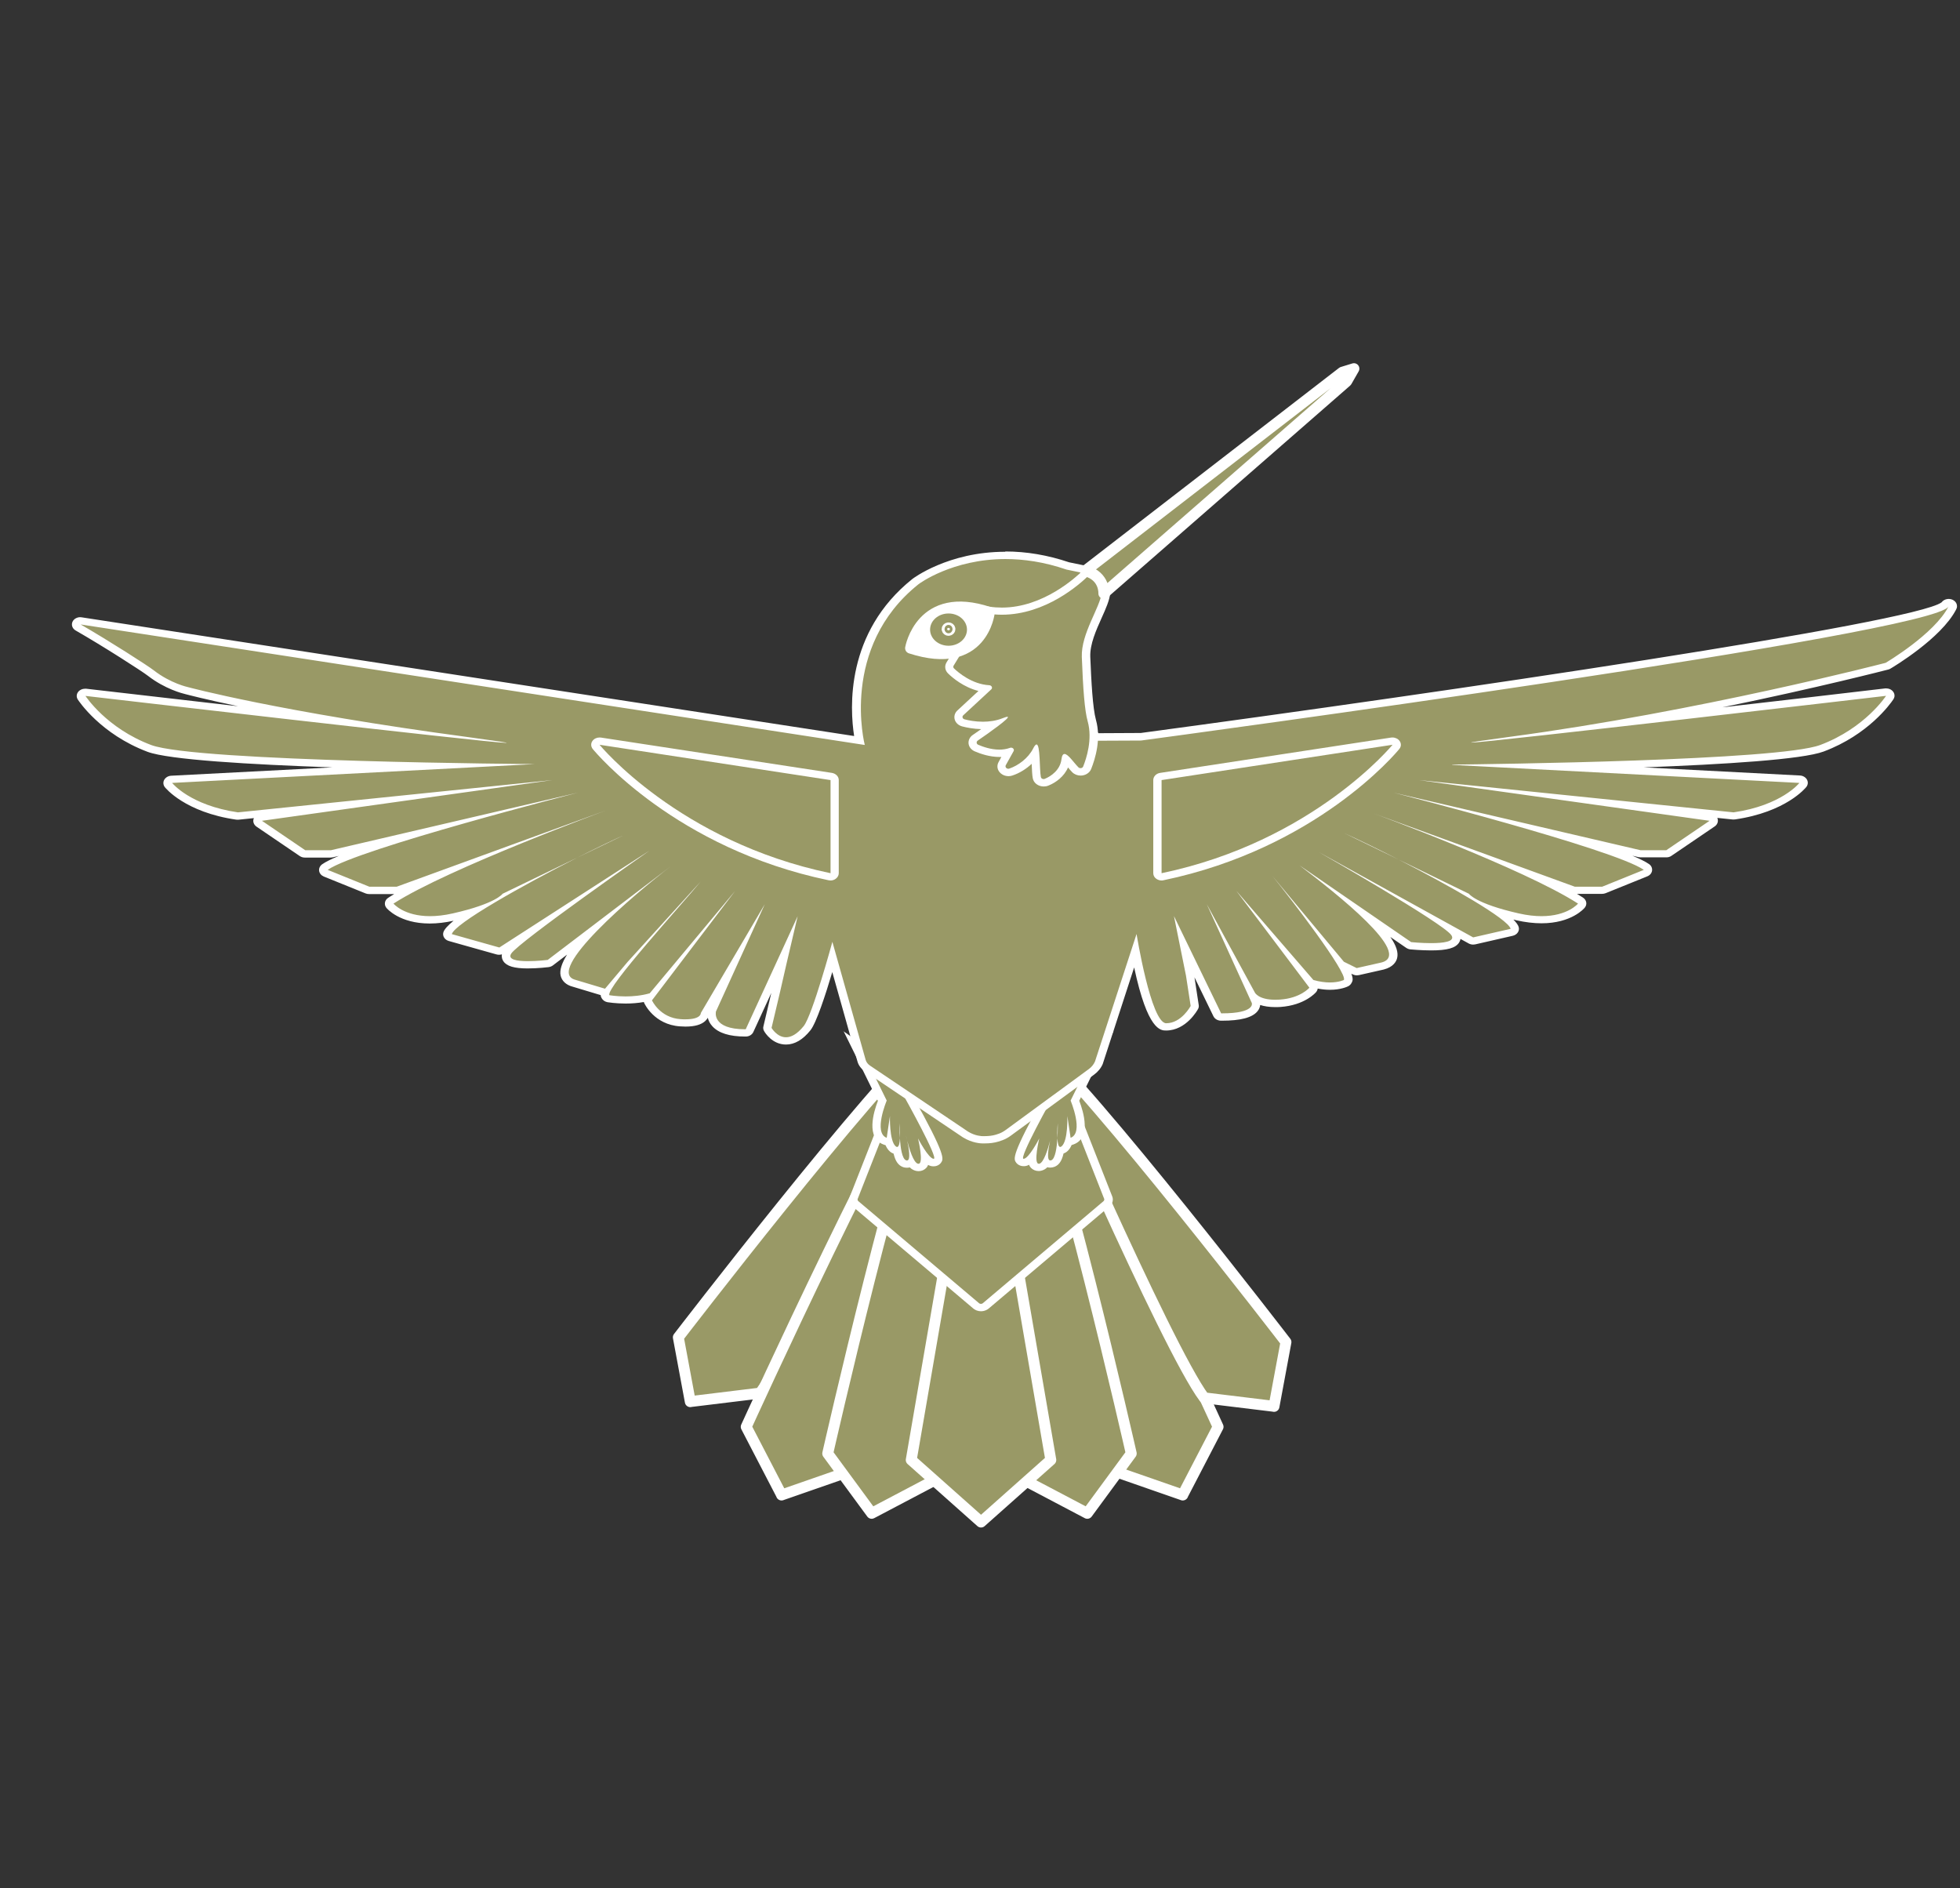 <svg xmlns="http://www.w3.org/2000/svg" width="218" height="210" viewBox="0 0 218 210" fill="none"><rect x="0" y="0" width="218" height="210" fill="#333333" stroke="none"/><path d="M131.544 166.271L135.481 158.687C135.481 158.687 118.716 121.886 112.598 113.753C112.598 113.753 119.289 155.833 122.515 163.126L131.553 166.271H131.544Z" fill="#999966" stroke="white" stroke-width="1.212" stroke-linecap="round" stroke-linejoin="round"></path><path d="M76.777 155.89L75.446 148.735C75.446 148.735 96.905 120.811 103.532 115.103C103.532 115.103 88.717 149.39 84.54 154.936L76.777 155.882V155.89Z" fill="#999966" stroke="white" stroke-width="1.212" stroke-linecap="round" stroke-linejoin="round"></path><path d="M86.934 166.271L82.997 158.687C82.997 158.687 99.761 121.886 105.879 113.753C105.879 113.753 99.188 155.833 95.963 163.126L86.924 166.271H86.934Z" fill="#999966" stroke="white" stroke-width="1.212" stroke-linecap="round" stroke-linejoin="round"></path><path d="M96.951 168.308L92.062 161.654C92.062 161.654 100.278 125.411 104.252 117.141C104.252 117.141 105.971 157.208 104.428 164.371L96.951 168.308Z" fill="#999966" stroke="white" stroke-width="1.212" stroke-linecap="round" stroke-linejoin="round"></path><path d="M141.7 156.416L143.031 149.261C143.031 149.261 121.572 121.337 114.945 115.629C114.945 115.629 129.76 149.916 133.937 155.462L141.7 156.408V156.416Z" fill="#999966" stroke="white" stroke-width="1.212" stroke-linecap="round" stroke-linejoin="round"></path><path d="M120.934 168.308L125.823 161.654C125.823 161.654 117.607 125.411 113.633 117.141C113.633 117.141 111.914 157.208 113.458 164.371L120.934 168.308Z" fill="#999966" stroke="white" stroke-width="1.212" stroke-linecap="round" stroke-linejoin="round"></path><path d="M109.114 117.326L101.351 162.374L109.114 169.278L116.877 162.374L109.114 117.326Z" fill="#999966" stroke="white" stroke-width="1.212" stroke-linecap="round" stroke-linejoin="round"></path><path d="M109.114 145.437C109.012 145.437 108.92 145.421 108.827 145.388C108.79 145.372 108.735 145.348 108.698 145.324C108.698 145.324 108.633 145.291 108.578 145.243L95.159 133.892C94.946 133.714 94.872 133.439 94.964 133.197L108.393 99.039C108.393 99.039 108.43 98.975 108.448 98.942C108.467 98.918 108.476 98.894 108.485 98.886C108.494 98.87 108.531 98.829 108.578 98.789C108.596 98.772 108.652 98.732 108.67 98.724C108.707 98.7 108.744 98.683 108.781 98.659C108.809 98.643 108.836 98.635 108.864 98.627C108.901 98.619 108.966 98.603 109.003 98.603C108.993 98.603 109.04 98.595 109.104 98.595C109.132 98.595 109.224 98.603 109.252 98.611C109.252 98.611 109.298 98.611 109.345 98.627C109.382 98.635 109.428 98.659 109.465 98.675C109.493 98.692 109.529 98.708 109.539 98.716C109.539 98.716 109.594 98.748 109.64 98.789C109.659 98.805 109.705 98.861 109.724 98.878C109.733 98.894 109.761 98.926 109.779 98.966C109.797 98.991 109.807 99.023 109.816 99.047L123.235 133.197C123.327 133.439 123.254 133.714 123.041 133.892L109.613 145.243C109.613 145.243 109.502 145.315 109.465 145.332C109.465 145.332 109.428 145.356 109.382 145.372C109.28 145.404 109.188 145.421 109.086 145.421L109.114 145.437Z" fill="#999966"></path><path d="M109.114 99.007C109.114 99.007 109.151 99.007 109.169 99.007C109.178 99.007 109.197 99.007 109.206 99.007C109.206 99.007 109.215 99.007 109.224 99.007C109.243 99.007 109.261 99.023 109.28 99.031C109.298 99.039 109.308 99.047 109.326 99.064C109.335 99.072 109.345 99.088 109.354 99.104C109.363 99.12 109.382 99.136 109.382 99.153C109.382 99.153 109.382 99.161 109.382 99.169L122.81 133.326C122.847 133.423 122.81 133.528 122.736 133.593L109.308 144.944C109.308 144.944 109.271 144.968 109.252 144.976C109.243 144.976 109.234 144.992 109.215 144.992C109.178 145.008 109.141 145.008 109.104 145.008C109.067 145.008 109.03 145.008 108.993 144.992C108.984 144.992 108.966 144.976 108.956 144.976C108.938 144.968 108.91 144.96 108.901 144.944L95.473 133.593C95.389 133.52 95.362 133.415 95.399 133.326L108.827 99.169C108.827 99.169 108.827 99.161 108.827 99.153C108.827 99.136 108.846 99.12 108.855 99.104C108.864 99.088 108.873 99.08 108.892 99.064C108.901 99.055 108.919 99.047 108.929 99.039C108.947 99.031 108.966 99.015 108.984 99.007C108.984 99.007 108.984 99.007 109.003 99.007C109.012 99.007 109.021 99.007 109.04 99.007C109.058 99.007 109.077 99.007 109.104 99.007M109.114 98.199C109.03 98.199 108.956 98.207 108.901 98.215C108.836 98.223 108.772 98.239 108.716 98.255C108.67 98.271 108.624 98.287 108.578 98.304C108.504 98.336 108.448 98.368 108.42 98.385C108.356 98.417 108.3 98.457 108.254 98.506C108.217 98.538 108.152 98.611 108.115 98.651C108.097 98.676 108.06 98.724 108.023 98.781C107.995 98.821 107.977 98.862 107.958 98.902L94.53 133.067C94.373 133.455 94.493 133.892 94.835 134.183L108.263 145.534C108.337 145.599 108.411 145.639 108.476 145.671C108.522 145.696 108.578 145.728 108.651 145.752C108.799 145.809 108.956 145.833 109.114 145.833C109.271 145.833 109.428 145.809 109.576 145.752C109.631 145.736 109.696 145.704 109.751 145.671C109.807 145.647 109.89 145.599 109.973 145.526L123.401 134.175C123.743 133.892 123.863 133.447 123.706 133.059L110.278 98.902C110.278 98.902 110.241 98.821 110.213 98.781C110.186 98.724 110.149 98.684 110.121 98.643C110.075 98.587 110.038 98.538 109.982 98.498C109.936 98.457 109.853 98.401 109.807 98.368C109.779 98.352 109.724 98.32 109.659 98.287C109.613 98.263 109.557 98.247 109.511 98.231C109.455 98.215 109.391 98.199 109.326 98.191C109.271 98.182 109.206 98.174 109.123 98.174L109.114 98.199Z" fill="white"></path><path d="M102.109 129.833L101.998 129.817C101.85 129.785 101.619 129.736 101.323 129.291C101.203 129.396 101.046 129.461 100.87 129.461C100.769 129.461 100.676 129.445 100.575 129.405C100.279 129.291 99.974 129.008 99.78 127.957C99.604 127.957 99.438 127.893 99.281 127.755C99.096 127.594 98.957 127.343 98.846 127.052L98.449 126.906C96.73 126.284 97.765 123.325 98.126 122.411L94.965 115.992L100.417 119.824L101.12 122.056C104.706 128.467 104.428 128.855 104.281 129.065L104.142 129.259L103.846 129.283C103.708 129.283 103.403 129.283 102.876 128.677C102.876 129.097 102.811 129.445 102.645 129.623C102.525 129.76 102.34 129.833 102.155 129.833H102.1H102.109Z" fill="#999966"></path><path d="M96.138 117.326L100.029 120.059L100.685 122.169C100.685 122.169 104.428 128.879 103.855 128.879C103.282 128.879 102.108 126.615 102.108 126.615C102.108 126.615 102.783 129.429 102.164 129.429C102.145 129.429 102.127 129.429 102.108 129.429C101.591 129.316 101.129 127.739 100.907 126.874C100.833 126.543 100.768 126.308 100.768 126.308C100.768 126.308 100.814 126.543 100.907 126.874C101.082 127.682 101.323 129.065 100.879 129.065C100.851 129.065 100.814 129.065 100.768 129.041C100.334 128.871 100.158 127.666 100.093 126.599C100.13 125.839 100.056 124.909 100.056 124.909C100.056 124.909 100.038 125.71 100.093 126.599C100.066 127.125 99.983 127.561 99.779 127.561C99.733 127.561 99.678 127.537 99.613 127.48C98.901 126.858 98.984 124.125 98.984 124.125L98.624 126.543C97.108 125.993 98.624 122.403 98.624 122.403L96.129 117.326M93.818 114.666L95.288 117.649L97.644 122.436C97.155 123.697 96.295 126.575 98.282 127.294L98.495 127.367C98.615 127.642 98.772 127.885 98.966 128.054C99.114 128.184 99.252 128.256 99.391 128.305C99.585 129.146 99.909 129.59 100.398 129.784C100.556 129.849 100.722 129.873 100.879 129.873C100.99 129.873 101.092 129.857 101.193 129.833C101.415 130.059 101.646 130.164 101.886 130.221C101.979 130.237 102.071 130.253 102.164 130.253C102.496 130.253 102.801 130.124 103.014 129.898C103.069 129.833 103.162 129.744 103.226 129.558C103.504 129.712 103.707 129.712 103.846 129.712C104.188 129.712 104.493 129.558 104.668 129.307C104.955 128.903 105.232 128.523 101.535 121.902L100.897 119.865L100.814 119.614L100.583 119.452L96.692 116.72L93.8 114.682L93.818 114.666Z" fill="white"></path><path d="M115.537 129.833C115.343 129.833 115.168 129.76 115.047 129.623C114.881 129.437 114.816 129.097 114.816 128.677C114.29 129.283 113.985 129.283 113.855 129.283H113.596L113.421 129.073C113.273 128.863 112.996 128.475 116.609 121.991L117.275 119.824L122.727 115.992L119.567 122.411C119.936 123.325 120.971 126.292 119.243 126.906L118.846 127.052C118.735 127.343 118.596 127.594 118.411 127.755C118.264 127.885 118.097 127.957 117.912 127.957C117.718 129.008 117.413 129.291 117.118 129.405C117.016 129.445 116.923 129.461 116.822 129.461C116.646 129.461 116.489 129.405 116.369 129.291C116.082 129.728 115.851 129.785 115.694 129.817L115.639 129.833H115.528H115.537Z" fill="#999966"></path><path d="M121.572 117.326L119.077 122.404C119.077 122.404 120.592 125.993 119.077 126.543L118.716 124.126C118.716 124.126 118.808 126.858 118.088 127.481C118.023 127.537 117.967 127.561 117.921 127.561C117.718 127.561 117.635 127.117 117.607 126.599C117.663 125.702 117.644 124.91 117.644 124.91C117.644 124.91 117.57 125.839 117.607 126.599C117.542 127.667 117.367 128.871 116.932 129.041C116.895 129.057 116.858 129.065 116.822 129.065C116.378 129.065 116.618 127.683 116.794 126.874C116.877 126.535 116.932 126.308 116.932 126.308C116.932 126.308 116.868 126.543 116.794 126.874C116.572 127.739 116.101 129.316 115.592 129.429C115.574 129.429 115.555 129.429 115.537 129.429C114.908 129.429 115.592 126.616 115.592 126.616C115.592 126.616 114.428 128.879 113.846 128.879C113.263 128.879 117.016 122.169 117.016 122.169L117.672 120.059L121.563 117.326M123.882 114.667L120.99 116.704L117.099 119.436L116.868 119.598L116.785 119.849L116.147 121.886C112.459 128.507 112.727 128.887 113.014 129.292C113.189 129.542 113.504 129.696 113.836 129.696C113.984 129.696 114.188 129.696 114.456 129.542C114.53 129.728 114.613 129.825 114.668 129.882C114.881 130.108 115.195 130.237 115.518 130.237C115.611 130.237 115.703 130.229 115.796 130.205C116.036 130.149 116.267 130.043 116.489 129.817C116.59 129.841 116.692 129.858 116.803 129.858C116.969 129.858 117.126 129.825 117.284 129.769C117.783 129.575 118.097 129.13 118.291 128.289C118.43 128.241 118.577 128.16 118.716 128.038C118.91 127.869 119.067 127.634 119.187 127.351L119.4 127.279C121.387 126.567 120.527 123.689 120.038 122.42L122.394 117.634L123.864 114.65L123.882 114.667Z" fill="white"></path><ellipse cx="91.36" cy="86.759" rx="0.462" ry="0.404" fill="white"></ellipse><path d="M109.224 126.77C109.224 126.77 108.291 126.77 107.367 126.187L96.452 118.839C96.129 118.62 95.897 118.313 95.805 117.973L92.561 106.461C91.85 108.951 90.5 113.43 89.743 114.368C88.985 115.306 88.199 115.783 87.395 115.783C86.111 115.783 85.399 114.57 85.371 114.513C85.325 114.432 85.306 114.344 85.334 114.247L86.268 110.301L87.016 107.027L87.21 106.219L83.347 114.626C83.273 114.78 83.107 114.877 82.922 114.877C81.286 114.877 80.177 114.546 79.586 113.883C78.967 113.196 79.151 112.427 79.161 112.395L81.064 108.215L78.384 112.767C78.366 112.888 78.301 113.074 78.107 113.252C77.756 113.584 77.118 113.753 76.231 113.753C76.055 113.753 75.861 113.753 75.658 113.729C73.079 113.559 72.109 111.473 72.072 111.385C72.017 111.263 72.035 111.126 72.118 111.013L72.22 110.883C71.434 111.094 70.538 111.199 69.577 111.199C68.496 111.199 67.71 111.061 67.673 111.061C67.534 111.037 67.405 110.956 67.35 110.843C67.285 110.73 67.276 110.576 67.35 110.358C67.331 110.358 67.313 110.358 67.294 110.358C67.248 110.358 67.192 110.358 67.146 110.334L63.856 109.347C63.154 109.169 62.914 108.749 62.83 108.434C62.572 107.391 63.838 105.604 65.621 103.704L61.213 107.051C61.148 107.1 61.065 107.132 60.973 107.148C60.927 107.148 59.808 107.294 58.709 107.294C57.387 107.294 56.675 107.108 56.407 106.687C56.287 106.51 56.204 106.219 56.472 105.83C56.703 105.491 57.711 104.65 59.106 103.567L55.807 105.693C55.724 105.742 55.631 105.774 55.529 105.774C55.483 105.774 55.437 105.774 55.391 105.758L50.105 104.27C49.873 104.205 49.744 103.995 49.8 103.793C49.938 103.292 50.982 102.443 52.461 101.473C51.888 101.643 51.232 101.812 50.483 101.982C49.55 102.192 48.663 102.297 47.831 102.297C44.707 102.297 43.441 100.794 43.386 100.729C43.238 100.551 43.284 100.301 43.487 100.171C44.79 99.33 46.611 98.376 48.681 97.398L44.301 98.999C44.245 99.023 44.181 99.031 44.125 99.031H41.094C41.029 99.031 40.964 99.015 40.9 98.991L36.26 97.115C36.112 97.059 36.011 96.937 35.992 96.792C35.974 96.654 36.038 96.517 36.168 96.428C37.379 95.595 41.094 94.302 45.456 92.968L36.935 94.957C36.935 94.957 36.852 94.973 36.815 94.973H33.959C33.857 94.973 33.756 94.941 33.673 94.884L28.858 91.61C28.71 91.513 28.645 91.343 28.691 91.189C28.738 91.036 28.885 90.914 29.07 90.89L39.67 89.403L26.519 90.753C26.519 90.753 26.483 90.753 26.464 90.753C26.436 90.753 26.418 90.753 26.39 90.753C20.91 89.952 18.858 87.414 18.766 87.309C18.673 87.187 18.655 87.034 18.729 86.904C18.802 86.775 18.95 86.686 19.117 86.678L47.258 85.215C35.752 84.98 19.847 84.439 16.64 83.234C11.557 81.326 9.2 77.753 9.099 77.599C9.015 77.462 9.025 77.3 9.117 77.171C9.2 77.057 9.348 76.993 9.496 76.993C9.515 76.993 9.533 76.993 9.561 76.993C17.185 77.882 28.238 79.159 37.693 80.227C26.436 78.327 20.836 76.831 20.762 76.807C20.706 76.799 18.729 76.362 16.788 74.858C16.113 74.333 11.862 71.6 8.711 69.797C8.526 69.692 8.452 69.49 8.535 69.312C8.609 69.159 8.775 69.054 8.96 69.054C8.988 69.054 9.015 69.054 9.043 69.054L95.602 82.361C95.167 79.976 94.114 70.856 101.821 64.696C101.858 64.664 105.638 61.769 111.849 61.769C114.15 61.769 116.497 62.174 118.826 62.966L121.46 63.508C121.562 63.532 121.654 63.58 121.719 63.653L122.717 64.753C122.847 64.898 122.847 65.1 122.717 65.246L117.2 71.738C117.884 72.409 119.584 74.276 119.501 76.257C119.501 76.411 119.427 76.588 119.325 76.871C119.279 77.001 119.205 77.211 119.178 77.324L121.885 81.989L126.811 81.965C126.867 81.965 126.922 81.965 126.978 81.957C161.93 77.26 214.571 69.482 216.346 67.283L216.762 67.461L217.187 67.623C215.606 70.76 210.255 73.937 210.034 74.066C209.997 74.09 209.95 74.106 209.904 74.115C209.738 74.155 196.67 77.55 180.894 80.34C190.441 79.256 201.929 77.914 209.756 77.001C209.775 77.001 209.793 77.001 209.821 77.001C209.978 77.001 210.117 77.066 210.2 77.179C210.302 77.308 210.302 77.47 210.218 77.607C210.117 77.761 207.76 81.334 202.677 83.242C199.47 84.447 184.166 85.004 172.919 85.263L200.2 86.678C200.367 86.686 200.515 86.775 200.588 86.904C200.662 87.034 200.653 87.187 200.552 87.309C200.468 87.414 198.417 89.96 192.927 90.753C192.899 90.753 192.881 90.753 192.853 90.753C192.835 90.753 192.816 90.753 192.798 90.753L179.647 89.403L190.247 90.89C190.432 90.914 190.58 91.036 190.626 91.189C190.672 91.343 190.607 91.513 190.459 91.61L185.645 94.884C185.561 94.941 185.46 94.973 185.358 94.973H182.502C182.502 94.973 182.419 94.973 182.382 94.957L173.861 92.968C178.214 94.302 181.939 95.595 183.149 96.428C183.279 96.517 183.343 96.654 183.325 96.792C183.306 96.929 183.205 97.051 183.057 97.115L178.417 98.991C178.353 99.015 178.288 99.031 178.223 99.031H175.192C175.127 99.031 175.072 99.023 175.016 98.999L170.765 97.447C172.752 98.401 174.527 99.33 175.83 100.171C176.033 100.301 176.079 100.551 175.931 100.729C175.876 100.794 174.619 102.297 171.486 102.297C170.654 102.297 169.767 102.192 168.834 101.982C167.974 101.788 167.235 101.586 166.606 101.4C167.669 102.152 168.399 102.799 168.51 103.219C168.566 103.429 168.418 103.648 168.178 103.704L164.009 104.658C164.009 104.658 163.936 104.674 163.889 104.674C163.806 104.674 163.714 104.65 163.64 104.61L161.44 103.389C161.644 103.559 161.782 103.704 161.856 103.809C162.124 104.205 162.004 104.505 161.912 104.65C161.616 105.103 160.775 105.305 159.204 105.305C158.076 105.305 156.986 105.192 156.94 105.192C156.856 105.184 156.773 105.151 156.708 105.111L152.004 101.877C154.259 104.044 155.202 105.523 154.962 106.469C154.879 106.801 154.611 107.237 153.825 107.439L151.043 108.07C151.043 108.07 150.969 108.086 150.932 108.086C150.858 108.086 150.775 108.07 150.701 108.038L149.287 107.342C149.796 108.248 150.054 108.919 149.916 109.186C149.879 109.258 149.805 109.323 149.731 109.363C149.666 109.396 149.038 109.695 147.938 109.695C147.3 109.695 146.635 109.598 145.96 109.396C145.896 109.38 145.84 109.347 145.785 109.307L146.043 109.654C146.154 109.792 146.145 109.978 146.034 110.115C145.988 110.172 144.897 111.441 142.393 111.603C142.199 111.619 142.023 111.619 141.857 111.619C140.489 111.619 139.787 111.231 139.445 110.924L139.676 111.433C139.75 111.643 139.741 111.967 139.491 112.266C139.001 112.848 137.828 113.139 135.914 113.139C135.73 113.139 135.48 113.042 135.406 112.888L131.737 105.337L132.375 108.474L132.892 111.845C132.902 111.918 132.892 111.999 132.855 112.072C132.809 112.161 131.691 114.23 129.722 114.23C128.17 114.23 126.987 109.557 126.285 105.798L122.246 118.184C122.07 118.604 121.793 118.952 121.423 119.227L112.145 126.018C111.877 126.212 111.59 126.365 111.304 126.478C111.165 126.527 111.036 126.576 110.906 126.608C110.5 126.729 110.047 126.786 109.557 126.786H109.252L109.224 126.77Z" fill="#999966"></path><path d="M111.812 62.174C113.836 62.174 116.128 62.489 118.623 63.346L121.313 63.904L122.311 65.003L116.572 71.77C116.572 71.77 119.113 73.969 119.012 76.241C119.002 76.467 118.651 77.179 118.679 77.405L121.571 82.385L126.784 82.361C126.858 82.361 126.932 82.361 127.015 82.345C130.518 81.876 215.2 70.468 216.725 67.445C215.172 70.509 209.729 73.718 209.729 73.718C209.729 73.718 188.972 79.135 167.928 81.948C164.555 82.401 163.335 82.587 163.677 82.587C165.442 82.587 209.775 77.389 209.775 77.389C209.775 77.389 207.455 80.978 202.456 82.854C197.798 84.6 165.812 84.988 161.533 85.037C161.514 85.037 161.514 85.061 161.533 85.069L200.136 87.074C200.136 87.074 198.177 89.572 192.816 90.348L157.845 86.759L190.146 91.286L185.331 94.56H182.475L154.999 88.157C154.999 88.157 179.444 94.399 182.835 96.743L178.196 98.619H175.165L152.726 90.445C152.726 90.445 169.453 96.59 175.516 100.495C175.516 100.495 174.37 101.893 171.449 101.893C170.719 101.893 169.878 101.804 168.917 101.586C164.102 100.495 163.381 99.403 163.381 99.403L155.572 95.603C153.299 94.439 151.127 93.388 149.482 92.644L155.572 95.603C161.311 98.546 167.716 102.192 168.021 103.3L163.853 104.254L146.691 94.771C146.691 94.771 160.535 102.677 161.422 104.003C161.912 104.731 160.526 104.893 159.167 104.893C158.049 104.893 156.958 104.779 156.958 104.779L144.537 96.242C148.631 99.363 157.217 106.113 153.659 107.043L150.896 107.666L149.472 106.962L141.515 97.414C143.493 99.832 149.907 108.207 149.472 108.991C149.472 108.991 148.918 109.266 147.911 109.266C147.412 109.266 146.792 109.194 146.081 108.991L137.514 99.08L145.637 109.848C145.637 109.848 144.657 111.021 142.338 111.174C142.162 111.182 141.996 111.19 141.839 111.19C139.953 111.19 139.574 110.39 139.574 110.39L134.223 100.559L139.233 111.554C139.233 111.554 139.648 112.702 135.905 112.702C135.878 112.702 135.85 112.702 135.822 112.702L130.573 101.885L131.913 108.523L132.431 111.878C132.431 111.878 131.414 113.802 129.713 113.802C128.013 113.802 126.414 103.874 126.414 103.874L121.793 118.046C121.655 118.37 121.424 118.661 121.119 118.887L111.849 125.678C111.627 125.84 111.387 125.977 111.128 126.074C110.999 126.123 110.879 126.163 110.768 126.195C110.38 126.309 109.973 126.357 109.557 126.357H109.252C109.252 126.357 108.476 126.357 107.663 125.848L96.757 118.507C96.517 118.345 96.351 118.119 96.277 117.86L92.58 104.747C92.58 104.747 90.362 112.904 89.392 114.117C88.634 115.055 87.968 115.362 87.423 115.362C86.416 115.362 85.815 114.319 85.815 114.319L86.748 110.374L87.497 107.1L88.717 101.901L82.941 114.473C82.941 114.473 82.904 114.473 82.895 114.473C79.115 114.473 79.632 112.492 79.632 112.492L85.057 100.575L77.95 112.662C77.95 112.662 78.015 113.365 76.25 113.365C76.083 113.365 75.908 113.365 75.704 113.349C73.385 113.195 72.516 111.255 72.516 111.255L81.758 99.096L72.267 110.471C71.342 110.738 70.381 110.819 69.586 110.819C68.533 110.819 67.775 110.681 67.775 110.681C67.341 109.889 75.945 100.47 77.922 98.053L69.808 106.978L67.294 109.962L64.004 108.975C60.446 108.054 70.529 99.46 74.623 96.331L60.918 106.76C60.918 106.76 59.79 106.898 58.718 106.898C57.535 106.898 56.408 106.736 56.87 106.041C57.766 104.715 72.22 94.617 72.22 94.617L55.539 105.378L50.253 103.89C50.567 102.718 58.053 98.506 64.189 95.393L69.429 92.863C68.015 93.501 66.176 94.391 64.189 95.393L55.899 99.403C55.899 99.403 55.188 100.495 50.364 101.586C49.402 101.804 48.561 101.893 47.831 101.893C44.911 101.893 43.765 100.495 43.765 100.495C49.828 96.59 67.673 90.033 67.673 90.033L44.116 98.619H41.085L36.445 96.743C39.837 94.399 64.282 88.157 64.282 88.157L36.806 94.56H33.95L29.135 91.286L61.435 86.759L26.464 90.348C21.113 89.564 19.145 87.074 19.145 87.074L59.485 84.98C59.485 84.98 21.825 84.73 16.825 82.862C11.825 80.986 9.506 77.397 9.506 77.397C9.506 77.397 54.411 82.62 56.288 82.62C56.648 82.62 55.447 82.434 52.083 81.981C31.039 79.167 20.901 76.419 20.901 76.419C20.901 76.419 18.969 76.006 17.102 74.551C16.428 74.026 12.13 71.269 8.97 69.45L96.184 82.854C96.184 82.854 93.356 72.021 102.145 64.987C102.21 64.93 105.897 62.174 111.858 62.174M111.812 61.365C105.435 61.365 101.508 64.365 101.471 64.397C94.022 70.355 94.521 78.779 95.001 81.859L9.08 68.657C9.025 68.649 8.97 68.641 8.923 68.641C8.554 68.641 8.202 68.843 8.064 69.151C7.907 69.506 8.045 69.91 8.415 70.121C11.493 71.883 15.79 74.648 16.437 75.149C18.35 76.637 20.319 77.13 20.605 77.195C20.836 77.259 22.795 77.769 26.483 78.545C20.642 77.874 14.727 77.195 9.58 76.597C9.543 76.597 9.496 76.597 9.459 76.597C9.154 76.597 8.868 76.726 8.692 76.952C8.498 77.203 8.48 77.534 8.655 77.801C8.757 77.955 11.188 81.649 16.409 83.614C18.766 84.495 27.795 85.029 36.981 85.344L19.043 86.274C18.71 86.29 18.415 86.468 18.267 86.727C18.119 86.985 18.147 87.3 18.331 87.543C18.424 87.656 20.587 90.332 26.261 91.157C26.307 91.157 26.363 91.165 26.409 91.165C26.446 91.165 26.483 91.165 26.52 91.165L28.239 90.987C28.239 90.987 28.211 91.06 28.202 91.092C28.109 91.407 28.239 91.731 28.525 91.933L33.34 95.207C33.507 95.32 33.701 95.377 33.904 95.377H36.76C36.843 95.377 36.917 95.369 37 95.353L37.684 95.191C36.861 95.539 36.224 95.846 35.835 96.121C35.586 96.299 35.456 96.573 35.493 96.848C35.531 97.131 35.734 97.366 36.02 97.487L40.66 99.363C40.78 99.411 40.909 99.435 41.048 99.435H43.848C43.617 99.573 43.386 99.71 43.183 99.848C42.776 100.106 42.684 100.608 42.979 100.972C43.035 101.044 44.44 102.71 47.794 102.71C48.626 102.71 49.523 102.605 50.447 102.402C49.809 102.928 49.402 103.373 49.31 103.704C49.199 104.116 49.467 104.529 49.929 104.658L55.215 106.146C55.308 106.17 55.4 106.186 55.502 106.186C55.613 106.186 55.724 106.17 55.825 106.138C55.761 106.477 55.881 106.744 55.983 106.898C56.352 107.455 57.184 107.706 58.69 107.706C59.818 107.706 60.973 107.569 61.019 107.56C61.195 107.536 61.361 107.472 61.5 107.366L63.071 106.17C62.498 107.092 62.212 107.908 62.359 108.523C62.507 109.121 62.988 109.557 63.718 109.743L66.814 110.673C66.814 110.802 66.86 110.916 66.925 111.021C67.054 111.247 67.294 111.417 67.581 111.465C67.618 111.465 68.45 111.611 69.577 111.611C70.298 111.611 70.982 111.554 71.61 111.441C71.62 111.473 71.629 111.506 71.647 111.546C71.694 111.643 72.766 113.955 75.631 114.149C75.852 114.166 76.056 114.174 76.24 114.174C77.266 114.174 78.015 113.963 78.459 113.535C78.579 113.422 78.662 113.301 78.727 113.195C78.791 113.486 78.939 113.818 79.235 114.141C79.928 114.901 81.157 115.281 82.885 115.281H82.941C83.32 115.281 83.652 115.079 83.791 114.772L85.787 110.43L84.909 114.157C84.863 114.335 84.891 114.521 84.993 114.683C85.076 114.837 85.889 116.171 87.423 116.171C88.384 116.171 89.299 115.637 90.14 114.586C90.796 113.769 91.822 110.633 92.571 108.11L95.371 118.054C95.491 118.483 95.778 118.871 96.184 119.146L107.09 126.486C108.143 127.141 109.132 127.166 109.243 127.166H109.548C110.093 127.166 110.592 127.101 111.045 126.963C111.184 126.923 111.332 126.875 111.479 126.818C111.812 126.697 112.136 126.519 112.431 126.301L121.701 119.509C122.126 119.194 122.459 118.79 122.653 118.329C122.653 118.313 122.671 118.289 122.671 118.273L126.146 107.593C127.643 114.61 129.094 114.61 129.695 114.61C131.95 114.61 133.198 112.314 133.253 112.217C133.327 112.08 133.355 111.918 133.327 111.773L132.856 108.692L134.963 113.026C135.111 113.325 135.443 113.519 135.813 113.519H135.905C137.976 113.519 139.269 113.179 139.852 112.484C140.055 112.25 140.138 111.991 140.166 111.773C140.591 111.91 141.146 112.007 141.839 112.007C142.014 112.007 142.208 112.007 142.412 111.991C145.12 111.805 146.339 110.398 146.386 110.333C146.478 110.22 146.543 110.083 146.561 109.945C147.023 110.034 147.476 110.083 147.92 110.083C149.13 110.083 149.861 109.735 149.935 109.695C150.101 109.614 150.23 109.493 150.313 109.339C150.434 109.129 150.544 108.919 150.304 108.296L150.461 108.369C150.6 108.434 150.757 108.474 150.914 108.474C150.988 108.474 151.071 108.466 151.145 108.45L153.908 107.827C154.999 107.544 155.313 106.906 155.396 106.55C155.544 105.944 155.313 105.176 154.639 104.205L156.404 105.418C156.542 105.507 156.7 105.572 156.866 105.588C156.912 105.588 158.021 105.701 159.176 105.701C160.96 105.701 161.884 105.442 162.282 104.836C162.365 104.707 162.42 104.569 162.439 104.424L163.363 104.933C163.511 105.014 163.686 105.054 163.853 105.054C163.927 105.054 164.01 105.046 164.084 105.03L168.252 104.076C168.742 103.963 169.037 103.534 168.917 103.106C168.852 102.871 168.649 102.597 168.326 102.273C168.437 102.297 168.557 102.33 168.677 102.354C169.647 102.572 170.581 102.685 171.449 102.685C174.813 102.685 176.209 101.02 176.264 100.947C176.56 100.583 176.468 100.09 176.061 99.823C175.848 99.686 175.627 99.549 175.396 99.411H178.196C178.325 99.411 178.464 99.387 178.584 99.338L183.223 97.463C183.519 97.341 183.713 97.107 183.75 96.824C183.787 96.541 183.658 96.266 183.408 96.097C183.02 95.83 182.382 95.514 181.56 95.167L182.244 95.329C182.318 95.345 182.401 95.353 182.484 95.353H185.34C185.543 95.353 185.746 95.296 185.904 95.183L190.719 91.909C191.005 91.715 191.134 91.383 191.042 91.068C191.033 91.028 191.014 90.995 191.005 90.963L192.724 91.141C192.724 91.141 192.798 91.141 192.835 91.141C192.89 91.141 192.937 91.141 192.983 91.133C198.657 90.308 200.82 87.632 200.912 87.519C201.097 87.276 201.125 86.969 200.977 86.702C200.829 86.444 200.533 86.266 200.201 86.249L182.817 85.344C191.744 85.013 200.469 84.471 202.835 83.582C207.807 81.722 210.246 78.286 210.561 77.817C210.653 77.688 210.718 77.534 210.718 77.373C210.718 76.928 210.311 76.564 209.803 76.564C209.784 76.564 209.766 76.564 209.757 76.564C209.729 76.564 209.701 76.564 209.673 76.564C204.175 77.211 197.798 77.955 191.578 78.666C202.234 76.483 209.895 74.495 210.025 74.462C210.117 74.438 210.2 74.406 210.274 74.357C210.505 74.22 215.902 71.018 217.566 67.792C217.631 67.679 217.668 67.55 217.668 67.421C217.668 66.984 217.279 66.636 216.79 66.612C216.771 66.612 216.762 66.612 216.743 66.612C216.697 66.612 216.651 66.612 216.605 66.62C216.475 66.636 216.346 66.677 216.235 66.741C216.124 66.806 216.023 66.887 215.949 66.992C212.862 69.288 161.071 76.928 126.886 81.52C126.858 81.52 126.821 81.52 126.793 81.52L122.154 81.544L119.649 77.243C119.677 77.154 119.723 77.041 119.751 76.96C119.871 76.645 119.936 76.435 119.945 76.233C120.028 74.333 118.586 72.538 117.773 71.681L123.069 65.448C123.318 65.157 123.309 64.752 123.05 64.462L122.052 63.362C121.923 63.217 121.747 63.12 121.544 63.079L118.91 62.537C116.544 61.737 114.16 61.333 111.821 61.333L111.812 61.365Z" fill="white"></path><path d="M116.082 87.058C115.703 87.058 115.379 86.815 115.324 86.484C115.259 86.136 115.241 85.587 115.213 84.996C115.195 84.649 115.176 84.18 115.139 83.784C114.538 84.705 113.522 85.498 112.431 85.862C112.339 85.894 112.246 85.902 112.154 85.902C111.886 85.902 111.646 85.781 111.498 85.587C111.359 85.385 111.341 85.142 111.461 84.932L112.163 83.662C111.868 83.743 111.516 83.784 111.156 83.784C110.149 83.784 109.206 83.468 108.587 83.194C108.346 83.088 108.189 82.886 108.162 82.66C108.134 82.425 108.245 82.199 108.457 82.062C109.326 81.463 110.019 80.97 110.528 80.59C110.139 80.655 109.733 80.695 109.308 80.695C108.411 80.695 107.635 80.542 107.136 80.412C106.877 80.348 106.683 80.17 106.609 79.935C106.535 79.709 106.609 79.466 106.794 79.297L109.696 76.613C107.792 76.394 106.322 75.174 105.768 74.64C105.546 74.43 105.509 74.115 105.657 73.864L109.114 68.213C109.243 67.995 109.502 67.857 109.788 67.857C109.816 67.857 109.899 67.857 109.927 67.865C110.417 67.938 110.925 67.978 111.424 67.978C116.082 67.978 119.714 64.761 120.712 63.774C120.86 63.629 121.063 63.548 121.285 63.548C121.507 63.548 121.71 63.629 121.858 63.774C122.311 64.219 123.05 65.084 122.967 65.941C122.893 66.669 122.505 67.542 122.052 68.56C121.414 69.975 120.703 71.584 120.758 73.064C120.906 76.968 121.1 79.087 121.396 80.146C121.987 82.264 121.229 84.519 120.878 85.401C120.767 85.667 120.481 85.853 120.148 85.853C119.926 85.853 119.714 85.772 119.566 85.619C119.409 85.465 119.233 85.255 119.058 85.045C118.91 84.867 118.688 84.6 118.512 84.43C118.512 84.455 118.512 84.487 118.503 84.519C118.346 85.797 117.302 86.638 116.368 87.01C116.267 87.05 116.165 87.066 116.054 87.066L116.082 87.058Z" fill="#999966"></path><path d="M121.313 63.944C121.396 63.944 121.479 63.976 121.544 64.033C121.923 64.405 122.607 65.181 122.542 65.892C122.376 67.55 120.232 70.444 120.324 73.064C120.463 76.661 120.638 79.03 120.98 80.234C121.535 82.223 120.832 84.366 120.472 85.255C120.426 85.368 120.306 85.433 120.176 85.433C120.093 85.433 120.01 85.401 119.945 85.336C119.455 84.851 118.808 83.856 118.402 83.856C118.235 83.856 118.115 84.018 118.06 84.455C117.912 85.635 116.905 86.338 116.202 86.621C116.156 86.638 116.119 86.646 116.073 86.646C115.925 86.646 115.796 86.557 115.768 86.419C115.602 85.498 115.712 82.797 115.287 82.797C115.195 82.797 115.075 82.927 114.918 83.234C114.372 84.325 113.245 85.15 112.256 85.481C112.219 85.498 112.182 85.498 112.145 85.498C111.933 85.498 111.766 85.296 111.868 85.102L112.737 83.541C112.838 83.347 112.672 83.153 112.459 83.153C112.422 83.153 112.376 83.153 112.33 83.177C111.942 83.315 111.544 83.371 111.156 83.371C110.204 83.371 109.308 83.048 108.8 82.83C108.596 82.741 108.569 82.498 108.744 82.369C109.77 81.665 112.561 79.717 112.043 79.717C111.96 79.717 111.803 79.766 111.554 79.863C110.796 80.17 110.02 80.267 109.317 80.267C108.467 80.267 107.728 80.121 107.275 80C107.053 79.944 106.979 79.701 107.136 79.555L110.251 76.669C110.435 76.499 110.297 76.225 110.029 76.208C108.106 76.103 106.572 74.785 106.11 74.341C106.018 74.252 106.009 74.131 106.064 74.034L109.52 68.382C109.576 68.294 109.678 68.245 109.788 68.245C109.807 68.245 109.825 68.245 109.844 68.245C110.38 68.326 110.907 68.366 111.424 68.366C116.332 68.366 120.13 64.939 121.063 64.025C121.128 63.96 121.211 63.936 121.294 63.936M121.313 63.136C120.962 63.136 120.629 63.265 120.389 63.499C119.696 64.178 116.027 67.574 111.443 67.574C110.971 67.574 110.491 67.542 110.029 67.469C109.955 67.461 109.881 67.453 109.816 67.453C109.363 67.453 108.947 67.671 108.735 68.019L105.278 73.67C105.029 74.074 105.103 74.567 105.454 74.907C105.962 75.4 107.182 76.427 108.827 76.847L106.489 79.014C106.193 79.289 106.083 79.669 106.193 80.04C106.304 80.404 106.619 80.687 107.034 80.792C107.524 80.922 108.273 81.067 109.132 81.091C108.846 81.294 108.532 81.512 108.199 81.738C107.866 81.965 107.691 82.328 107.728 82.7C107.774 83.072 108.023 83.388 108.402 83.557C109.058 83.84 110.075 84.188 111.175 84.188C111.239 84.188 111.313 84.188 111.378 84.188L111.064 84.762C110.879 85.102 110.897 85.49 111.129 85.813C111.36 86.128 111.748 86.322 112.173 86.322C112.321 86.322 112.469 86.298 112.607 86.249C113.393 85.991 114.141 85.522 114.751 84.948C114.751 84.972 114.751 85.004 114.751 85.029C114.779 85.627 114.798 86.193 114.871 86.557C114.964 87.082 115.481 87.47 116.091 87.47C116.267 87.47 116.443 87.438 116.6 87.373C117.441 87.042 118.365 86.355 118.79 85.352C118.947 85.538 119.104 85.724 119.261 85.886C119.492 86.12 119.834 86.258 120.195 86.258C120.712 86.258 121.184 85.966 121.359 85.538C121.812 84.406 122.496 82.199 121.895 80.057C121.535 78.755 121.378 75.788 121.267 73.055C121.211 71.657 121.914 70.097 122.533 68.714C123.004 67.671 123.402 66.766 123.485 65.981C123.577 65.027 122.866 64.114 122.256 63.516C122.025 63.289 121.683 63.152 121.331 63.152L121.313 63.136Z" fill="white"></path><path d="M129.196 97.511C129.095 97.511 128.993 97.479 128.91 97.423C128.799 97.342 128.734 97.228 128.734 97.107V86.751C128.734 86.557 128.891 86.387 129.113 86.355L154.805 82.426C154.805 82.426 154.861 82.426 154.889 82.426C155.046 82.426 155.194 82.498 155.277 82.612C155.378 82.749 155.369 82.927 155.258 83.064C155.166 83.169 146.127 93.995 129.298 97.503C129.261 97.503 129.224 97.511 129.187 97.511H129.196Z" fill="#999966"></path><path d="M154.888 82.83C154.888 82.83 146.053 93.598 129.196 97.115V86.759L154.888 82.83ZM154.888 82.021C154.833 82.021 154.787 82.021 154.731 82.029L129.039 85.958C128.595 86.023 128.272 86.363 128.272 86.759V97.115C128.272 97.366 128.401 97.6 128.623 97.746C128.79 97.859 128.993 97.924 129.196 97.924C129.27 97.924 129.335 97.924 129.409 97.899C146.414 94.358 155.276 83.751 155.637 83.299C155.859 83.032 155.868 82.676 155.665 82.401C155.498 82.167 155.193 82.021 154.879 82.021H154.888Z" fill="white"></path><path d="M92.376 97.511C92.376 97.511 92.302 97.511 92.265 97.503C75.427 93.995 66.388 83.169 66.305 83.064C66.194 82.927 66.194 82.749 66.286 82.612C66.37 82.49 66.517 82.426 66.675 82.426C66.702 82.426 66.73 82.426 66.758 82.426L92.45 86.355C92.672 86.387 92.829 86.557 92.829 86.751V97.107C92.829 97.228 92.764 97.35 92.653 97.423C92.57 97.479 92.468 97.511 92.367 97.511H92.376Z" fill="#999966"></path><path d="M66.684 82.83L92.376 86.759V97.115C75.51 93.606 66.684 82.83 66.684 82.83ZM66.684 82.021C66.37 82.021 66.074 82.159 65.898 82.401C65.695 82.676 65.714 83.032 65.926 83.299C66.296 83.751 75.159 94.358 92.154 97.899C92.228 97.915 92.293 97.924 92.367 97.924C92.57 97.924 92.773 97.867 92.94 97.746C93.162 97.592 93.291 97.358 93.291 97.115V86.759C93.291 86.363 92.968 86.031 92.524 85.958L66.832 82.029C66.776 82.021 66.721 82.021 66.675 82.021H66.684Z" fill="white"></path><path d="M120.721 63.475L149.306 41.396L150.59 41L149.777 42.423L122.772 65.998C122.772 65.998 122.902 64.057 120.721 63.483V63.475Z" fill="#999966" stroke="white" stroke-width="1.212" stroke-linecap="round" stroke-linejoin="round"></path><path d="M101.277 72.085C101.277 72.085 102.404 65.537 110.038 68.108C110.038 68.108 109.336 74.705 101.277 72.085Z" fill="white" stroke="white" stroke-width="1.212" stroke-linecap="round" stroke-linejoin="round"></path><path d="M105.5 71.818C106.633 71.818 107.552 71.015 107.552 70.024C107.552 69.032 106.633 68.229 105.5 68.229C104.367 68.229 103.448 69.032 103.448 70.024C103.448 71.015 104.367 71.818 105.5 71.818Z" fill="#999966"></path><path d="M105.499 70.105C105.586 70.105 105.657 70.043 105.657 69.967C105.657 69.891 105.586 69.83 105.499 69.83C105.413 69.83 105.342 69.891 105.342 69.967C105.342 70.043 105.413 70.105 105.499 70.105Z" fill="white" stroke="white" stroke-width="1.212" stroke-miterlimit="10"></path></svg>
